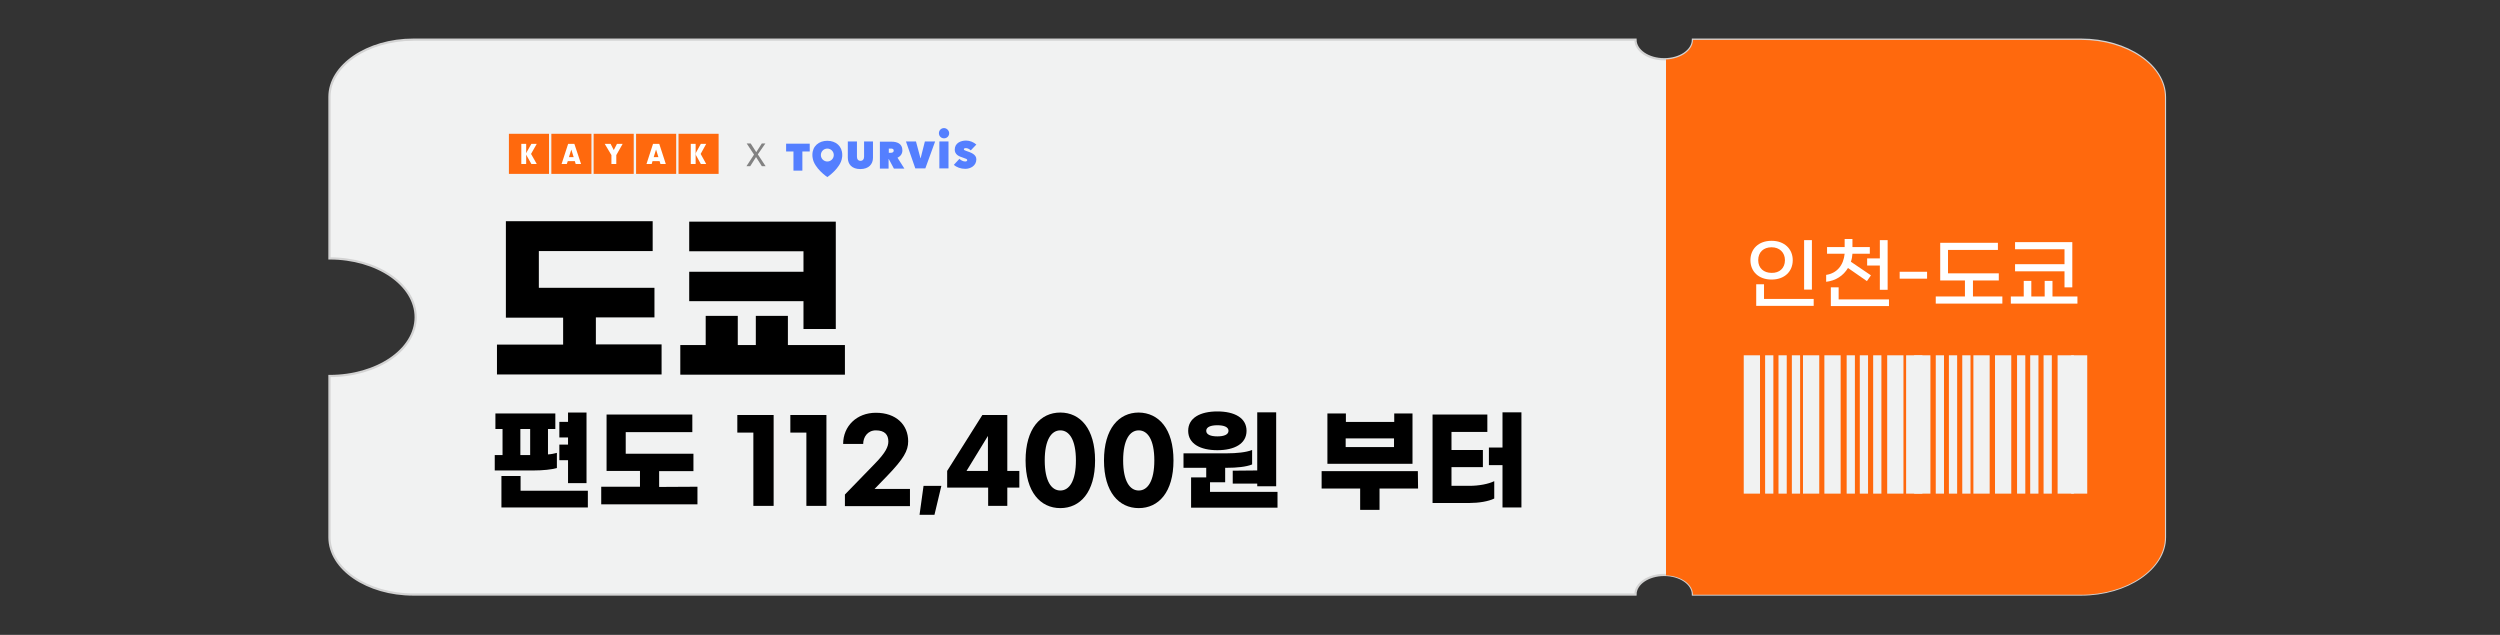 <?xml version="1.0" encoding="UTF-8" standalone="no"?><svg xmlns="http://www.w3.org/2000/svg" xmlns:xlink="http://www.w3.org/1999/xlink" height="285px" id="레이어_1" style="" version="1.1" viewBox="0 0 1122.3 285" width="1122.3px" x="0px" xml:space="preserve" y="0px">
<rect x="0" y="0" width="1122.3" height="285" fill="#333333" stroke="none"/>
<style type="text/css">
	.st0{clip-path:url(#SVGID_00000173851796135357507700000000273162333481342626_);fill:#2E4162;}
	.st1{fill:#2E4162;}
	.st2{fill:#FFFFFF;}
	.st3{fill:#F1F2F2;stroke:#D3D3D3;stroke-miterlimit:10;}
	.st4{fill:#FF690D;}
	.st5{fill:#F1F2F2;}
	.st6{fill:#547FFF;}
	.st7{clip-path:url(#SVGID_00000063614529489795455990000013950180612356212669_);fill:#547FFF;}
	.st8{clip-path:url(#SVGID_00000083067998453308433540000015203477356369586598_);fill:#547FFF;}
	.st9{clip-path:url(#SVGID_00000057117052613246493700000013715189746166482360_);fill:#547FFF;}
	.st10{clip-path:url(#SVGID_00000057134248182856223830000016280485981828257944_);fill:#547FFF;}
	.st11{clip-path:url(#SVGID_00000140695278958303421260000008596976867458732949_);fill:#547FFF;}
	.st12{clip-path:url(#SVGID_00000177464144860479438680000000570892387310614951_);fill:#547FFF;}
	.st13{clip-path:url(#SVGID_00000016065800911899785590000011948111976068674483_);fill:#547FFF;}
	.st14{fill:#828282;}
</style>
<g>
	<g>
		<g>
			<defs>
				<rect height="46.1" id="SVGID_1_" width="287.4" x="417.4" y="-870.2"/>
			</defs>
			<clipPath id="SVGID_00000084487922960752575360000000586488759257738649_">
				<use style="overflow:visible;" xlink:href="#SVGID_1_"/>
			</clipPath>
			<path d="M692.7-847.6     l12.2-22.5h-25.5v46h25.5L692.7-847.6z M417.4-870.2l13.7,22.2l-13.7,23.8h27.5v-46H417.4z M444.9-870.2v46h234.5v-46H444.9z" style="clip-path:url(#SVGID_00000084487922960752575360000000586488759257738649_);fill:#2E4162;"/>
		</g>
	</g>
</g>
<path class="st1" d="M457.1-908c-3.7,0-6.2,2.6-6.2,6h3.8c0-1.3,0.9-2.6,2.4-2.6c1.7,0,2.4,0.9,2.4,2.1c0,1-0.5,2.1-2.6,4.3  l-5.7,5.9v2.2h12.4v-3.3h-6.7l2.5-2.6c3-3.1,3.9-4.7,3.9-6.5C463.3-905.7,461-908,457.1-908z"/>
<path class="st1" d="M472.8-904.7c1.7,0,3,1.8,3,5.7s-1.3,5.7-3,5.7s-3-1.8-3-5.7S471.1-904.7,472.8-904.7z M472.8-908  c-3.8,0-6.6,3-6.6,9.1s2.9,9.1,6.6,9.1c3.8,0,6.6-3,6.6-9.1S476.5-908,472.8-908z"/>
<path class="st1" d="M487.9-908c-3.7,0-6.2,2.6-6.2,6h3.8c0-1.3,0.9-2.6,2.4-2.6c1.7,0,2.4,0.9,2.4,2.1c0,1-0.5,2.1-2.6,4.3  l-5.7,5.9v2.2h12.4v-3.3h-6.7l2.5-2.6c3-3.1,3.9-4.7,3.9-6.5C494.1-905.7,491.8-908,487.9-908z"/>
<path class="st1" d="M503.1-908c-3.6,0-6,2.4-6,5.7h3.8c0-1.2,0.7-2.4,2.2-2.4c1.4,0,2.3,0.8,2.3,2.1s-0.9,2.2-2.5,2.2h-1.7v3.1h1.7  c1.8,0,3,0.8,3,2.2c0,1.3-1.1,2.1-2.7,2.1s-2.5-0.8-2.6-2.2h-3.8c0.3,3.3,2.6,5.5,6.4,5.5c3.6,0,6.4-2.1,6.4-5.4  c0-2.2-1.8-3.6-3.4-3.9c1.4-0.3,2.9-1.7,2.9-3.7C509.2-905.9,506.7-908,503.1-908z"/>
<path class="st1" d="M514.4-894.3c-1.2,0-2.1,0.9-2.1,2.1c0,1.2,0.9,2.1,2.1,2.1c1.2,0,2.1-0.9,2.1-2.1  C516.6-893.4,515.7-894.3,514.4-894.3z"/>
<path class="st1" d="M525.9-904.7c1.7,0,3,1.8,3,5.7s-1.3,5.7-3,5.7s-3-1.8-3-5.7S524.2-904.7,525.9-904.7z M525.9-908  c-3.8,0-6.6,3-6.6,9.1s2.9,9.1,6.6,9.1s6.6-3,6.6-9.1S529.7-908,525.9-908z"/>
<path class="st1" d="M538.5-896.9l4.1-6.7v6.7H538.5z M542.5-890.2h3.7v-3.5h2.3v-3.2h-2.3v-10.7h-4.7l-6.7,10.7v3.2h7.8  L542.5-890.2L542.5-890.2z"/>
<path class="st1" d="M552.9-894.3c-1.2,0-2.1,0.9-2.1,2.1c0,1.2,0.9,2.1,2.1,2.1c1.2,0,2.1-0.9,2.1-2.1  C555-893.4,554.1-894.3,552.9-894.3z"/>
<path class="st1" d="M564.3-904.7c1.7,0,3,1.8,3,5.7s-1.3,5.7-3,5.7s-3-1.8-3-5.7S562.6-904.7,564.3-904.7z M564.3-908  c-3.8,0-6.6,3-6.6,9.1s2.9,9.1,6.6,9.1c3.8,0,6.6-3,6.6-9.1C570.9-905,568.1-908,564.3-908z"/>
<polygon class="st1" points="580.2,-907.6 573.3,-907.6 573.3,-904.2 576.4,-904.2 576.4,-890.2 580.2,-890.2 "/>
<rect class="st1" height="3.2" width="8.2" x="591.4" y="-900.1"/>
<path class="st1" d="M615.6-904.7c1.7,0,3,1.8,3,5.7s-1.3,5.7-3,5.7s-3-1.8-3-5.7C612.7-902.9,613.9-904.7,615.6-904.7z M615.6-908  c-3.8,0-6.6,3-6.6,9.1s2.9,9.1,6.6,9.1s6.6-3,6.6-9.1C622.3-905,619.4-908,615.6-908z"/>
<path class="st1" d="M628.2-896.9l4.1-6.7v6.7H628.2z M632.3-890.2h3.7v-3.5h2.3v-3.2H636v-10.7h-4.7l-6.7,10.7v3.2h7.8L632.3-890.2  L632.3-890.2z"/>
<path class="st1" d="M642.6-894.3c-1.2,0-2.1,0.9-2.1,2.1c0,1.2,0.9,2.1,2.1,2.1c1.2,0,2.1-0.9,2.1-2.1  C644.7-893.4,643.8-894.3,642.6-894.3z"/>
<polygon class="st1" points="654.1,-907.6 647.2,-907.6 647.2,-904.2 650.3,-904.2 650.3,-890.2 654.1,-890.2 "/>
<path class="st1" d="M664.8-893.1c-1.7,0-2.8-1.2-2.8-2.8s1.1-2.8,2.8-2.8s2.8,1.2,2.8,2.8S666.5-893.1,664.8-893.1z M664.8-889.8  c3.6,0,6.6-2.5,6.6-6.1c0-3.5-2.8-5.9-6.2-5.9c-0.2,0-0.4,0-0.5,0.1l3.9-5.9h-4.4l-4.5,7.1c-1,1.6-1.6,2.9-1.6,4.6  C658.2-892.2,661.2-889.8,664.8-889.8z"/>
<path class="st2" d="M465-841.5v-12.3h3.4v-1.9H463v16.1h2.6c1.2,0,2.4-0.2,3.3-0.6v-1.9c-0.8,0.4-1.9,0.6-2.9,0.6L465-841.5  L465-841.5z M458.8-841.5v-12.3h3.3v-1.9h-5.3v16.1h2.3c1,0,2.3-0.1,3.1-0.4v-1.8c-0.7,0.3-1.7,0.4-2.5,0.4L458.8-841.5L458.8-841.5  z M474.7-849.1h-2.4v-7.2h-2v17.8h2v-8.6h2.4V-849.1z"/>
<path class="st2" d="M486.6-844.5l-2.1-0.3c-0.6,2.7-4,4.3-7.5,4.3v1.8c2.9,0,5.9-0.9,7.7-2.6l7.9,2.9l0.7-1.8l-7.5-2.5  C486.2-843.3,486.4-843.9,486.6-844.5z M476.2-847.7v1.7H494v-1.7H476.2z M492.9-851.1h-5.4v-3.3h5.1v-1.7h-7.2v6.7h7.4v-1.7H492.9z   M484.4-851.1h-5.1v-3.3h5.1v-1.7h-7.2v6.7h7.1v-1.7H484.4z"/>
<path class="st2" d="M499.5-843.6h-2.1v4.9h15.3v-1.8h-13.3L499.5-843.6L499.5-843.6z M502.2-850.4c2,0,3.3,0.9,3.3,2.1  c0,1.2-1.3,2.1-3.3,2.1s-3.3-0.9-3.3-2.1C498.9-849.5,500.2-850.4,502.2-850.4z M502.2-844.7c3,0,5.2-1.3,5.2-3.6s-2.3-3.6-5.2-3.6  s-5.3,1.3-5.3,3.6C496.9-846,499.2-844.7,502.2-844.7z M512.3-851.4v-4.9h-2.1v13.3h2.1v-6.5h2.5v-2h-2.5V-851.4z M508.2-854.6h-5  v-2h-2.1v2h-5v1.7h12.1V-854.6z"/>
<path class="st2" d="M525.4-842.8h11.2v2.5h-11.2V-842.8z M523.3-838.7h15.3v-5.7h-15.3V-838.7z M525.4-852.8h11.1v1.9h-11.1V-852.8  z M532-847.6v-1.7h6.6v-6.9h-2v1.9h-11.1v-1.9h-2v6.9h6.6v1.7h-7.9v1.6H540v-1.6H532z"/>
<path class="st2" d="M548.2-841.3c-1.9,0-3.3-1.9-3.3-6.4s1.4-6.4,3.3-6.4c1.9,0,3.3,1.9,3.3,6.4  C551.6-843.1,550.1-841.3,548.2-841.3z M548.2-839.4c3.1,0,5.4-2.6,5.4-8.3s-2.2-8.3-5.4-8.3s-5.4,2.6-5.4,8.3  S545.1-839.4,548.2-839.4z M556.6-838.5h2.1v-17.8h-2.1V-838.5z"/>
<path class="st2" d="M565.8-840.6v-3.9h-2.1v5.8h15.5v-1.9L565.8-840.6L565.8-840.6z M570.8-848h-5.9v-6h5.9V-848z M572.9-855.9h-10  v9.6h10V-855.9z M576.8-843.1h2v-13.2h-2v2h-2.9v1.8h2.9v2.5h-2.9v1.8h2.9V-843.1z"/>
<path class="st2" d="M591.2-841.5h13.3v-4.2h-15.3v1.5h13.3v1.2h-13.3v4.2h15.6v-1.5h-13.6V-841.5z M597.9-848.8v-1.6h6.8v-1.6  h-13.4v-2.5h13.2v-1.6h-15.2v5.7h6.6v1.6H588v1.6h17.8v-1.6L597.9-848.8L597.9-848.8z"/>
<path class="st2" d="M613.9-841.3c-1.9,0-3.2-1.9-3.2-6.4s1.4-6.4,3.2-6.4s3.2,1.9,3.2,6.4C617.1-843.1,615.7-841.3,613.9-841.3z   M613.9-855.9c-3.1,0-5.3,2.6-5.3,8.3s2.2,8.3,5.3,8.3s5.3-2.6,5.3-8.3S617-855.9,613.9-855.9z M626.6-849.1h-2.5v-7.2H622v17.8h2.1  v-8.6h2.5V-849.1z"/>
<path class="st2" d="M631.1-850.5c0-2.2,2.3-3.6,5.8-3.6s5.9,1.4,5.9,3.6c0,2.1-2.3,3.6-5.9,3.6  C633.4-846.9,631.1-848.4,631.1-850.5z M638-841.3v-3.8c4.2-0.3,7-2.4,7-5.4c0-3.3-3.2-5.5-8-5.5s-8,2.2-8,5.5c0,3,2.7,5.1,7,5.4  v3.8h-7.8v1.9H646v-1.9H638z"/>
<path class="st2" d="M649.3-838.7h15.6v-1.8h-13.5v-3.5h-2.1V-838.7z M648.1-845.6h17.8v-1.8h-17.8V-845.6z M649.4-849.4h15.4v-1.8  h-13.3v-5.1h-2.1L649.4-849.4L649.4-849.4z"/>
<path class="st3" d="M934.2,17.8H760c0,4.9-5.8,8.8-12.9,8.8s-12.9-3.9-12.9-8.8H185.6c-20.7,0-37.7,11.6-37.7,25.7V116  c21.4,0,38.7,11.8,38.7,26.4s-17.3,26.4-38.7,26.4v72.4c0,14.2,17,25.7,37.7,25.7h548.6c0-4.9,5.8-8.8,12.9-8.8s12.9,3.9,12.9,8.8  h174.2c20.7,0,37.7-11.6,37.7-25.7V43.6C971.9,29.4,954.9,17.8,934.2,17.8z"/>
<g>
	<path class="st4" d="M760,267h174.2c20.7,0,37.7-11.6,37.7-25.7V43.6c0-14.2-17-25.7-37.7-25.7H760c0,4.7-5.4,8.5-12.1,8.8v231.6   C754.7,258.5,760,262.3,760,267z"/>
</g>
<g>
	<rect class="st5" height="62.1" width="7.3" x="782.8" y="159.5"/>
	<rect class="st5" height="62.1" width="3.7" x="792.4" y="159.5"/>
	<rect class="st5" height="62.1" width="3.7" x="798.4" y="159.5"/>
	<rect class="st5" height="62.1" width="3.7" x="804.4" y="159.5"/>
	<rect class="st5" height="62.1" width="3.7" x="829" y="159.5"/>
	<rect class="st5" height="62.1" width="3.7" x="834.9" y="159.5"/>
	<rect class="st5" height="62.1" width="3.7" x="840.9" y="159.5"/>
	<rect class="st5" height="62.1" width="7.3" x="809.4" y="159.5"/>
	<rect class="st5" height="62.1" width="7.3" x="819" y="159.5"/>
	<rect class="st5" height="62.1" width="7.3" x="847.2" y="159.5"/>
	<rect class="st5" height="62.1" width="7.3" x="855.7" y="159.5"/>
	<rect class="st5" height="62.1" width="7.3" x="859.3" y="159.5"/>
	<rect class="st5" height="62.1" width="3.7" x="869" y="159.5"/>
	<rect class="st5" height="62.1" width="3.7" x="874.9" y="159.5"/>
	<rect class="st5" height="62.1" width="3.7" x="880.9" y="159.5"/>
	<rect class="st5" height="62.1" width="3.7" x="905.5" y="159.5"/>
	<rect class="st5" height="62.1" width="3.7" x="911.4" y="159.5"/>
	<rect class="st5" height="62.1" width="3.7" x="917.4" y="159.5"/>
	<rect class="st5" height="62.1" width="7.3" x="885.9" y="159.5"/>
	<rect class="st5" height="62.1" width="7.3" x="895.6" y="159.5"/>
	<rect class="st5" height="62.1" width="7.3" x="923.7" y="159.5"/>
	<rect class="st5" height="62.1" width="7.2" x="929.8" y="159.5"/>
</g>
<g>
	<path d="M297,154.7v13.4h-73.9v-13.4h29.7v-12.1h-25.7V99.3H293v13.4h-51.1v16.5h51.9v13.3h-26.3v12.1H297V154.7z"/>
	<path d="M379.3,154.9v13.3h-73.9v-13.3h11.4v-13.1h14.4v13.1h8.1v-13.1h14.4v13.1H379.3z M360.7,135.2h-51.3V122h51.3v-9.2h-51.3   V99.5h65.8v48.2h-14.5V135.2z"/>
</g>
<g>
	<path d="M239.6,211.2h-17.5v-6.9h3.5v-11.7h-3.2v-7h26.9v7H246V204c1.5-0.1,2.9-0.4,4-0.7v6.8C247.7,210.8,243.6,211.2,239.6,211.2   z M263.9,220.3v7.5h-38.8v-14.1h8.6v6.6H263.9z M233.6,204.3h4.4v-11.7h-4.4V204.3z M255,206.6h-3.9v-7h3.9v-3.2h-3.9v-7h3.9v-4.2   h8.3v31.7H255V206.6z"/>
	<path d="M313.1,218.5v7.9h-43.2v-7.9h17.4v-7.1h-15v-25.3h38.5v7.9h-29.9v9.7h30.4v7.8h-15.4v7.1L313.1,218.5L313.1,218.5z"/>
	<path d="M347.3,227.1h-9.1v-32.9H331v-7.9h16.3V227.1z"/>
	<path d="M371,227.1h-9v-32.9h-7.2v-7.9H371V227.1z"/>
	<path d="M407.7,198.1c0,4.3-2.1,7.9-9.2,15.3l-5.9,6.1h15.9v7.7h-29.2V222l13.4-13.8c4.9-5,6.1-7.7,6.1-10c0-3-1.6-5-5.6-5   c-3.7,0-5.7,3-5.7,6.1h-9c0-8,6.1-14,14.7-14C402.3,185.3,407.7,190.7,407.7,198.1z"/>
	<path d="M419.5,231.1h-6.7l1.8-13h8L419.5,231.1z"/>
	<path d="M443.5,218.9h-18.3v-7.5l15.8-25.1h11.2v25.1h5.4v7.5h-5.4v8.2h-8.6v-8.2H443.5z M443.5,211.4v-15.7l-9.6,15.7H443.5z"/>
	<path d="M491.6,206.7c0,14.3-6.7,21.4-15.6,21.4s-15.6-7.2-15.6-21.4c0-14.3,6.7-21.5,15.6-21.5S491.6,192.4,491.6,206.7z    M469,206.7c0,9.3,3,13.5,7,13.5s7-4.2,7-13.5s-3-13.5-7-13.5S469,197.4,469,206.7z"/>
	<path d="M526.8,206.7c0,14.3-6.7,21.4-15.6,21.4s-15.6-7.2-15.6-21.4c0-14.3,6.7-21.5,15.6-21.5   C520.1,185.3,526.8,192.4,526.8,206.7z M504.2,206.7c0,9.3,3,13.5,7,13.5s7-4.2,7-13.5s-3-13.5-7-13.5S504.2,197.4,504.2,206.7z"/>
	<path d="M573.5,220.8v7.1h-38.8v-13.6h6.8V210h-10.2v-6.5H551c3.9,0,8.4-0.4,11.1-1.5v6.5c-2.7,1.1-7,1.5-11.2,1.5H550v6.5h-6.8   v4.3H573.5z M533.4,193.4c0-5.8,5.4-8.7,13.1-8.7s13.1,2.9,13.1,8.7s-5.4,8.7-13.1,8.7S533.4,199.2,533.4,193.4z M541.5,193.4   c0,1.7,2,2.5,5,2.5s5-0.8,5-2.5s-2-2.5-5-2.5S541.5,191.7,541.5,193.4z M564.4,211.2v-26.1h8.5v33.2h-8.5v-1.2h-11v-5.8   L564.4,211.2L564.4,211.2z"/>
	<path d="M636.6,219.3h-17.3v9.6h-8.7v-9.6h-17.3v-7.8h43.2L636.6,219.3L636.6,219.3z M634.1,208.2h-38.2v-22.6h8.3v3.8h21.7v-3.8   h8.2V208.2z M625.8,200.7v-3.9h-21.7v3.9H625.8z"/>
	<path d="M659.7,218.1c4.1,0,8.5-0.8,11.1-2.1v7.8c-2.6,1.3-7,2-11.1,2h-16.6v-39.7h24.6v7.8h-16.1v8.1h14.1v7.7h-14.1v8.4H659.7z    M683,185.1v42.7h-8.5v-19h-6.1v-7.9h6.1v-15.8H683z"/>
</g>
<g>
	<path class="st2" d="M785.8,116.8c0-5,3.6-8.7,9.5-8.7c5.8,0,9.5,3.7,9.5,8.7s-3.6,8.7-9.5,8.7   C789.4,125.5,785.8,121.8,785.8,116.8z M788.4,127.6h3.5v6.6h22.3v3.1h-25.8V127.6z M801.3,116.8c0-3.5-2.5-5.8-6-5.8   c-3.6,0-6,2.2-6,5.8s2.5,5.7,6,5.7C798.8,122.6,801.3,120.4,801.3,116.8z M809.9,107.8h3.5V130h-3.5V107.8z"/>
	<path class="st2" d="M819.8,126.5v-3.1c4.8-0.7,7.8-4.3,8.3-9.5h-7.9v-3h7.9v-3.6h3.5v3.6h7.8v3h-7.8c-0.1,1.3-0.3,2.5-0.7,3.6   l9,6.1l-1.8,2.6l-8.5-5.9C827.5,123.8,824.1,126,819.8,126.5z M848,134.3v3.1h-26.1V129h3.5v5.4H848V134.3z M843.9,116v-8.2h3.5   v22.3h-3.5v-10.9h-5.7V116H843.9z"/>
	<path class="st2" d="M865.1,125.1h-12.3V122h12.3V125.1z"/>
	<path class="st2" d="M898.9,133.1v3.2H869v-3.2h13.1v-7.2H871V109h25.9v3.2h-22.4v10.5h22.8v3.2h-11.6v7.2L898.9,133.1L898.9,133.1   z"/>
	<path class="st2" d="M932.6,133.1v3.2h-29.9v-3.2h5.8v-7h3.4v7h6v-7h3.5v7H932.6z M926.8,121.8h-22.2v-3.2h22.2v-6.7h-22.2v-3.2   h25.7V129h-3.5V121.8z"/>
</g>
<polygon class="st6" points="352.9,64.5 352.9,68 356.2,68 356.2,76.6 360.2,76.6 360.2,68 363.5,68 363.5,64.5 "/>
<g>
	<g>
		<g>
			<defs>
				<rect height="22" id="SVGID_00000048462590019301845970000005509496076870187913_" width="85.4" x="352.9" y="57.5"/>
			</defs>
			<clipPath id="SVGID_00000145760024928723385180000007640868947578797700_">
				<use style="overflow:visible;" xlink:href="#SVGID_00000048462590019301845970000005509496076870187913_"/>
			</clipPath>
			<path d="M387.9,70.4     c0,1.1-0.6,1.8-1.6,1.8s-1.6-0.7-1.6-1.8v-6.9h-4.1v7.3c0,2.9,1.8,5.1,5.6,5.1c3.8,0,5.7-2.2,5.7-5.1v-7.3h-4V70.4z" style="clip-path:url(#SVGID_00000145760024928723385180000007640868947578797700_);fill:#547FFF;"/>
		</g>
	</g>
	<g>
		<g>
			<defs>
				<rect height="22" id="SVGID_00000127026069807329684500000016455268423266751639_" width="85.4" x="352.9" y="57.5"/>
			</defs>
			<clipPath id="SVGID_00000016783889474769237270000003029671211289111955_">
				<use style="overflow:visible;" xlink:href="#SVGID_00000127026069807329684500000016455268423266751639_"/>
			</clipPath>
			<path d="M405.1,67.5     c0-3.1-2.5-3.9-4.9-3.9H395v12.1h3.9v-4.3h0.1l2.3,4.3h4.7l-3.1-4.9C404.4,70.1,405.1,68.9,405.1,67.5 M399.8,68.6H399v-1.9h1     c0.5,0,1.2,0.1,1.2,0.9C401.2,68.5,400.3,68.6,399.8,68.6" style="clip-path:url(#SVGID_00000016783889474769237270000003029671211289111955_);fill:#547FFF;"/>
		</g>
	</g>
	<g>
		<g>
			<defs>
				<rect height="22" id="SVGID_00000029039134383319283980000011837551389779235993_" width="85.4" x="352.9" y="57.5"/>
			</defs>
			<clipPath id="SVGID_00000100377489784167684970000007309663737666519936_">
				<use style="overflow:visible;" xlink:href="#SVGID_00000029039134383319283980000011837551389779235993_"/>
			</clipPath>
			<polygon points="413.3,71      413.2,71 411.2,63.5 406.7,63.5 410.9,75.6 415.4,75.6 419.8,63.5 415.2,63.5    " style="clip-path:url(#SVGID_00000100377489784167684970000007309663737666519936_);fill:#547FFF;"/>
		</g>
	</g>
	<g>
		<g>
			<defs>
				<rect height="22" id="SVGID_00000147903202504418235160000015540532882882860184_" width="85.4" x="352.9" y="57.5"/>
			</defs>
			<clipPath id="SVGID_00000138539374865592506840000003904242958336654263_">
				<use style="overflow:visible;" xlink:href="#SVGID_00000147903202504418235160000015540532882882860184_"/>
			</clipPath>
			<path d="M433.9,67.8     c-0.8-0.3-1.2-0.4-1.2-0.8s0.4-0.5,1-0.5s1.5,0.4,2.1,1l2.5-2.6c-1.2-1.1-3-1.8-4.6-1.8c-2.4,0-5.1,1.1-5.1,4.1     c0,2.1,1.8,3,3.5,3.5c1.7,0.6,2.1,0.7,2.1,1.2c0,0.4-0.4,0.6-0.9,0.6c-1,0-2-0.6-2.6-1.2l-2.5,2.7c1.2,1.1,3.1,1.8,5.1,1.8     c2.4,0,5-1.4,5-4.3C438.3,69.2,435.6,68.4,433.9,67.8" style="clip-path:url(#SVGID_00000138539374865592506840000003904242958336654263_);fill:#547FFF;"/>
		</g>
	</g>
	<g>
		<g>
			<defs>
				<rect height="22" id="SVGID_00000013193955229115465270000015631942623719749026_" width="85.4" x="352.9" y="57.5"/>
			</defs>
			<clipPath id="SVGID_00000095315803382473316120000000479366941821222558_">
				<use style="overflow:visible;" xlink:href="#SVGID_00000013193955229115465270000015631942623719749026_"/>
			</clipPath>
			
				<rect height="12.1" style="clip-path:url(#SVGID_00000095315803382473316120000000479366941821222558_);fill:#547FFF;" width="4.1" x="421.7" y="63.5"/>
		</g>
	</g>
	<g>
		<g>
			<defs>
				<rect height="22" id="SVGID_00000079463039373858116120000002362127693693028030_" width="85.4" x="352.9" y="57.5"/>
			</defs>
			<clipPath id="SVGID_00000002370245314326663510000009334477025442498724_">
				<use style="overflow:visible;" xlink:href="#SVGID_00000079463039373858116120000002362127693693028030_"/>
			</clipPath>
			<path d="M423.8,57.5     c-1.3,0-2.3,1-2.3,2.3s1,2.3,2.3,2.3s2.3-1,2.3-2.3C426.1,58.6,425,57.5,423.8,57.5" style="clip-path:url(#SVGID_00000002370245314326663510000009334477025442498724_);fill:#547FFF;"/>
		</g>
	</g>
	<g>
		<g>
			<defs>
				<rect height="22" id="SVGID_00000127018464965163542980000010159545183198151345_" width="85.4" x="352.9" y="57.5"/>
			</defs>
			<clipPath id="SVGID_00000071554039656552454550000000378035604674939796_">
				<use style="overflow:visible;" xlink:href="#SVGID_00000127018464965163542980000010159545183198151345_"/>
			</clipPath>
			<path d="M371.4,63.2     c-3.8,0-6.7,2.4-6.7,6.3c0,0.4,0,0.9,0.1,1.3c0.6,4.7,6.6,8.7,6.6,8.7s6-4,6.6-8.7c0.1-0.4,0.1-0.8,0.1-1.3     C378.1,65.6,375.2,63.2,371.4,63.2 M371.4,72.5c-1.6,0-2.9-1.3-2.9-2.9s1.3-2.9,2.9-2.9s2.9,1.3,2.9,2.9S373,72.5,371.4,72.5" style="clip-path:url(#SVGID_00000071554039656552454550000000378035604674939796_);fill:#547FFF;"/>
		</g>
	</g>
</g>
<g>
	<path class="st14" d="M342,74.6l-2.6-4.1l0,0l-2.6,4.1h-1.7l3.4-5.2l-3.3-5h1.8l2.5,3.9l0,0l2.5-3.9h1.6l-3.4,4.9l3.5,5.3   C343.7,74.6,342,74.6,342,74.6z"/>
</g>
<g id="text">
	<rect class="st4" height="18" width="18" x="247.51" y="60.06"/>
	<rect class="st4" height="18" width="18" x="266.49" y="60.06"/>
	<rect class="st4" height="18" width="18" x="285.55" y="60.06"/>
	<rect class="st4" height="18" width="18" x="304.6" y="60.06"/>
	<path class="st2" d="M254.89,72.34l-0.45,1.28h-2.33l2.94-9.04h2.79l3.01,9.04h-2.41l-0.38-1.28H254.89z M256.47,67.14l-1.05,3.39   h2.11L256.47,67.14z"/>
	<path class="st2" d="M292.93,72.34l-0.38,1.28h-2.33l2.94-9.04h2.79l2.94,9.04h-2.41l-0.38-1.28H292.93z M294.51,67.14l-1.05,3.39   h2.11L294.51,67.14z"/>
	<path class="st2" d="M276.66,73.62h-2.18v-3.99l-3.01-5.05h2.64l1.43,2.79l1.43-2.79h2.56l-2.86,5.05V73.62z"/>
	<rect class="st2" height="9.04" width="2.18" x="310.1" y="64.58"/>
	<polygon class="st2" points="317.03,73.62 314.62,73.62 312.13,69.1 314.62,64.58 317.03,64.58 314.54,69.1  "/>
</g>
<g id="vertical">
	<rect class="st4" height="18" width="18" x="228.46" y="60.06"/>
	<rect class="st2" height="9.04" width="2.18" x="234.03" y="64.58"/>
	<polygon class="st2" points="240.96,73.62 238.55,73.62 235.99,69.1 238.55,64.58 240.96,64.58 238.4,69.1  "/>
</g>
</svg>
